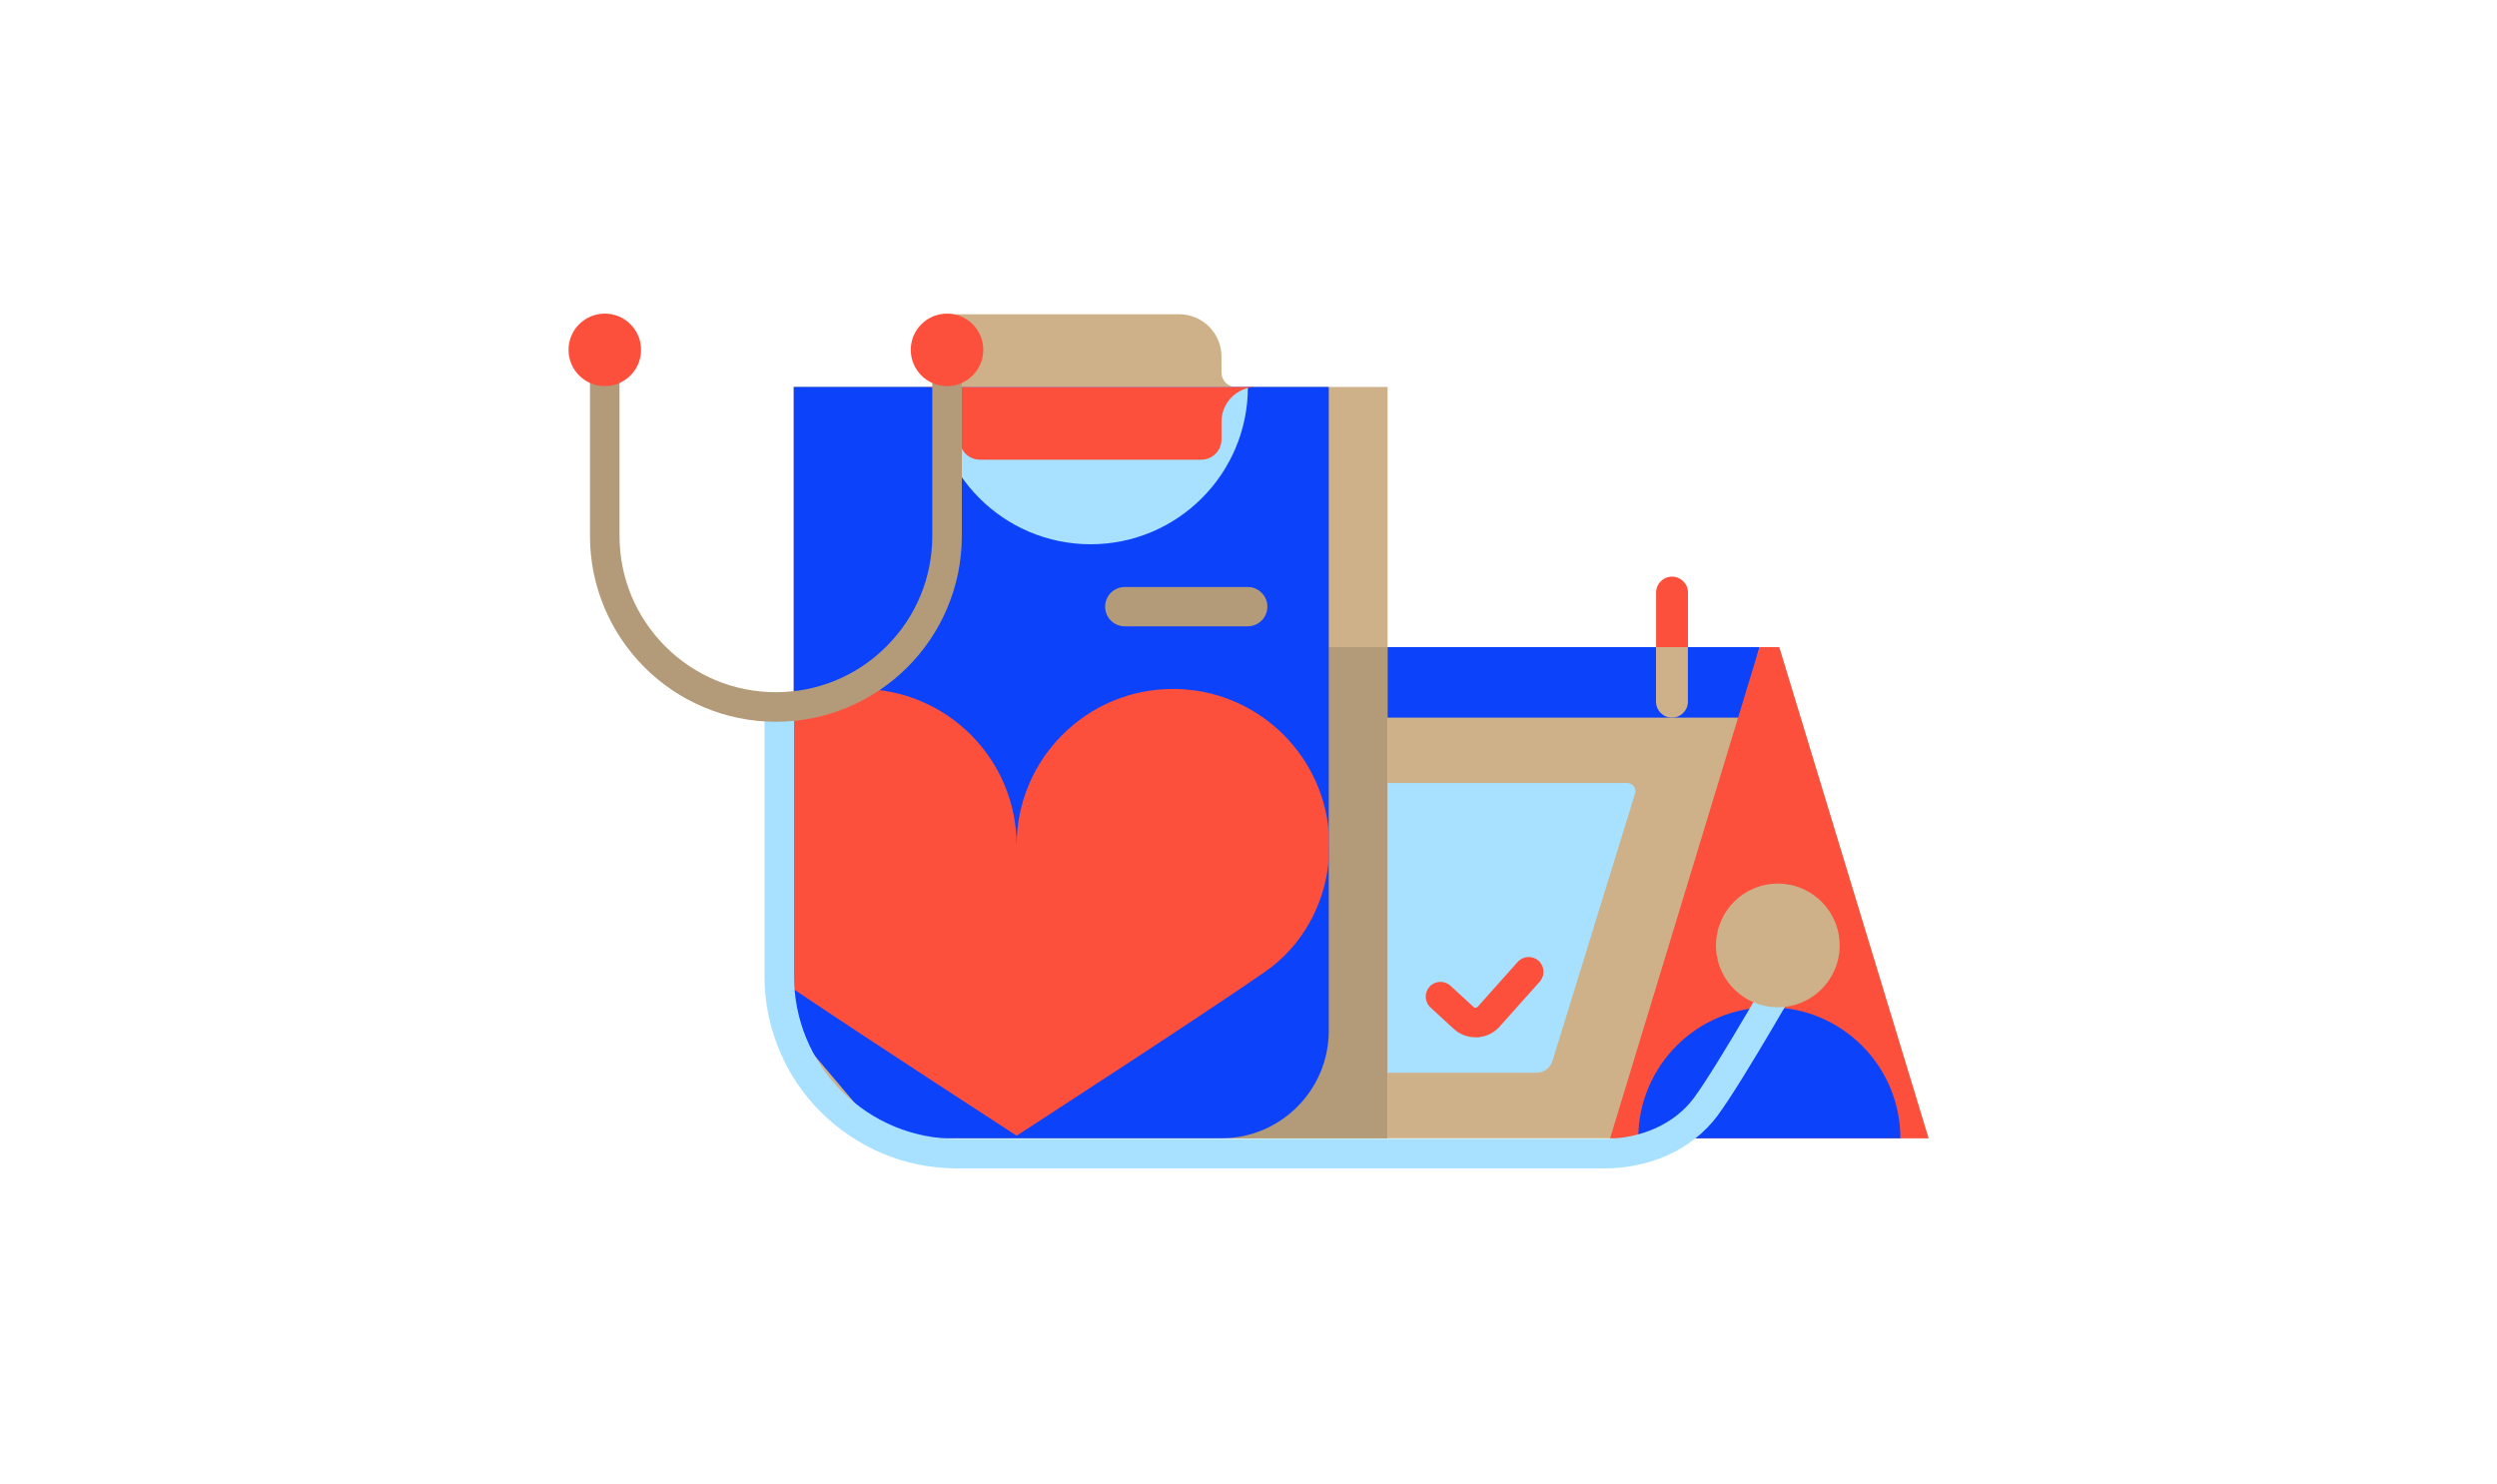 <?xml version="1.0" encoding="UTF-8"?> <!-- Generator: Adobe Illustrator 24.3.0, SVG Export Plug-In . SVG Version: 6.00 Build 0) --> <svg xmlns="http://www.w3.org/2000/svg" xmlns:xlink="http://www.w3.org/1999/xlink" version="1.1" id="Layer_1" x="0px" y="0px" viewBox="0 0 3084.9 1833.9" style="enable-background:new 0 0 3084.9 1833.9;" xml:space="preserve"> <style type="text/css"> .st0{fill:#B39A78;} .st1{fill:#CEB189;} .st2{fill:#0C42F9;} .st3{fill:#A7E1FF;} .st4{fill:#FC503C;} </style> <g> <g> <g> <path class="st0" d="M1338.1,838.2c1.9,0,1.9-3,0-3C1336.2,835.2,1336.2,838.2,1338.1,838.2L1338.1,838.2z"></path> </g> </g> <polygon class="st1" points="1714.3,799.6 2198.1,799.6 2382.6,1406.5 1714.3,1406.5 "></polygon> <polygon class="st1" points="1714.3,1406.5 1092.9,1406.5 980.6,1292.7 980.6,478.1 1714.3,478.1 "></polygon> <rect x="1518.4" y="799.6" class="st0" width="195.9" height="606.9"></rect> <path class="st1" d="M1526.9,478.2c-9.8,0-17.8-8-17.8-17.8v-19.7c0-28.9-23.4-52.4-52.4-52.4l0,0h-233.5H1170l15.6,46.9 c0,23.6,4.5,42.8-19.1,42.9l0,0h56.7h233.5h95.1H1526.9z"></path> <path class="st2" d="M980.6,1273.7V478.1h661v89.8v705.8c0,73.3-59.5,132.8-132.8,132.8l-415.9,0"></path> <path class="st3" d="M1153.1,478.2c0,107.3,87,194.3,194.3,194.3c107.3,0,194.3-87,194.3-194.3H1153.1z"></path> <path class="st4" d="M1641.6,1026.8c-9-98.4-91.7-175.5-192.4-175.5c-106.7,0-193.2,86.5-193.2,193.2 c0-106.7-86.5-193.2-193.2-193.2c-29.3,0-57.2,6.5-82.1,18.2v352.9c94.4,63.7,275.3,180.9,275.3,180.9s232.1-150.3,307.7-203.1 c44-30.7,72.9-81,78-137.7V1026.8z"></path> <polygon class="st2" points="1714.3,886.7 2150.4,886.7 2173.8,799.6 1714.3,799.6 "></polygon> <polygon class="st4" points="2311.6,1406.5 1989.2,1406.5 2173.8,799.6 2198.1,799.6 2382.6,1406.5 "></polygon> <path class="st2" d="M2347.8,1406.5c0-89.4-72.5-161.9-161.9-161.9c-89.4,0-161.9,72.5-161.9,161.9H2347.8z"></path> <path class="st1" d="M2085.3,799.6v67.4c0,10.9-8.8,19.7-19.7,19.7l0,0c-10.9,0-19.7-8.8-19.7-19.7v-67.4"></path> <path class="st4" d="M2046,799.6v-67.4c0-10.9,8.8-19.7,19.7-19.7l0,0c10.9,0,19.7,8.8,19.7,19.7v67.4"></path> <path class="st4" d="M1551.9,478.2c-23.6,0.1-42.8,19.2-42.8,42.9V543c0,13.8-11.2,25-25,25h-27.4h-233.5h-12.6 c-13.8,0-25-11.2-25-25v-21.9c0-23.6-19.1-42.8-42.8-42.9l0,0h80.4h233.5H1551.9L1551.9,478.2z"></path> <path class="st0" d="M1389.6,773.9h151.9c13.4,0,24.3-10.9,24.3-24.3v0c0-13.4-10.9-24.3-24.3-24.3h-151.9 c-13.4,0-24.3,10.9-24.3,24.3v0C1365.3,763.1,1376.2,773.9,1389.6,773.9z"></path> <g> <path class="st3" d="M1981.9,1443.7h-799.7c-32.1,0-63.2-6.3-92.5-18.7c-28.3-12-53.7-29.1-75.6-50.9 c-21.8-21.8-39-47.2-50.9-75.6c-12.4-29.3-18.7-60.4-18.7-92.5V873.6H981V1206c0,53.7,20.9,104.3,58.9,142.3 c38,38,88.5,58.9,142.3,58.9h799.7c45.9,0,87.2-18.8,110.6-50.3c30.1-40.5,110.5-182.4,111.3-183.8l31.8,18 c-3.3,5.9-82.3,145.3-113.8,187.6c-15.5,20.9-37.2,37.9-62.6,49.2C2035.7,1438.2,2008.9,1443.7,1981.9,1443.7z"></path> </g> <circle class="st1" cx="2196.4" cy="1168.2" r="76.4"></circle> <g> <path class="st0" d="M958.6,891.8c-31,0-61.1-6.1-89.4-18.1c-27.4-11.6-51.9-28.1-73-49.2c-21.1-21.1-37.6-45.7-49.2-73 c-12-28.3-18.1-58.4-18.1-89.4V432.3h36.5v229.8c0,51.6,20.1,100.1,56.6,136.6s85,56.6,136.6,56.6c51.6,0,100.1-20.1,136.6-56.6 s56.6-85,56.6-136.6V432.3h36.5v229.8c0,31-6.1,61.1-18.1,89.4c-11.6,27.4-28.1,51.9-49.2,73c-21.1,21.1-45.7,37.6-73,49.2 C1019.7,885.7,989.6,891.8,958.6,891.8z"></path> </g> <circle class="st4" cx="1170" cy="432.3" r="44.8"></circle> <circle class="st4" cx="747.2" cy="432.3" r="44.8"></circle> <path class="st3" d="M1899.9,967.5h110.5c6.8,0,11.6,6.6,9.6,13l-102,330.4c-2.7,8.7-10.7,14.6-19.8,14.6h-184V967.5H1899.9"></path> <g> <path class="st4" d="M1822.8,1281.7c-10,0-19.5-3.7-26.9-10.5l-28.6-26.3c-7.4-6.8-7.9-18.4-1.1-25.8c6.8-7.4,18.4-7.9,25.8-1.1 l28.6,26.3c0.9,0.8,1.8,0.9,2.5,0.9c0.6,0,1.6-0.3,2.4-1.1l49.5-55.5c6.7-7.5,18.2-8.2,25.8-1.5c7.5,6.7,8.2,18.2,1.5,25.8 l-49.5,55.5c-7.2,8-17,12.8-27.8,13.3C1824.2,1281.7,1823.5,1281.7,1822.8,1281.7z"></path> </g> </g> </svg> 